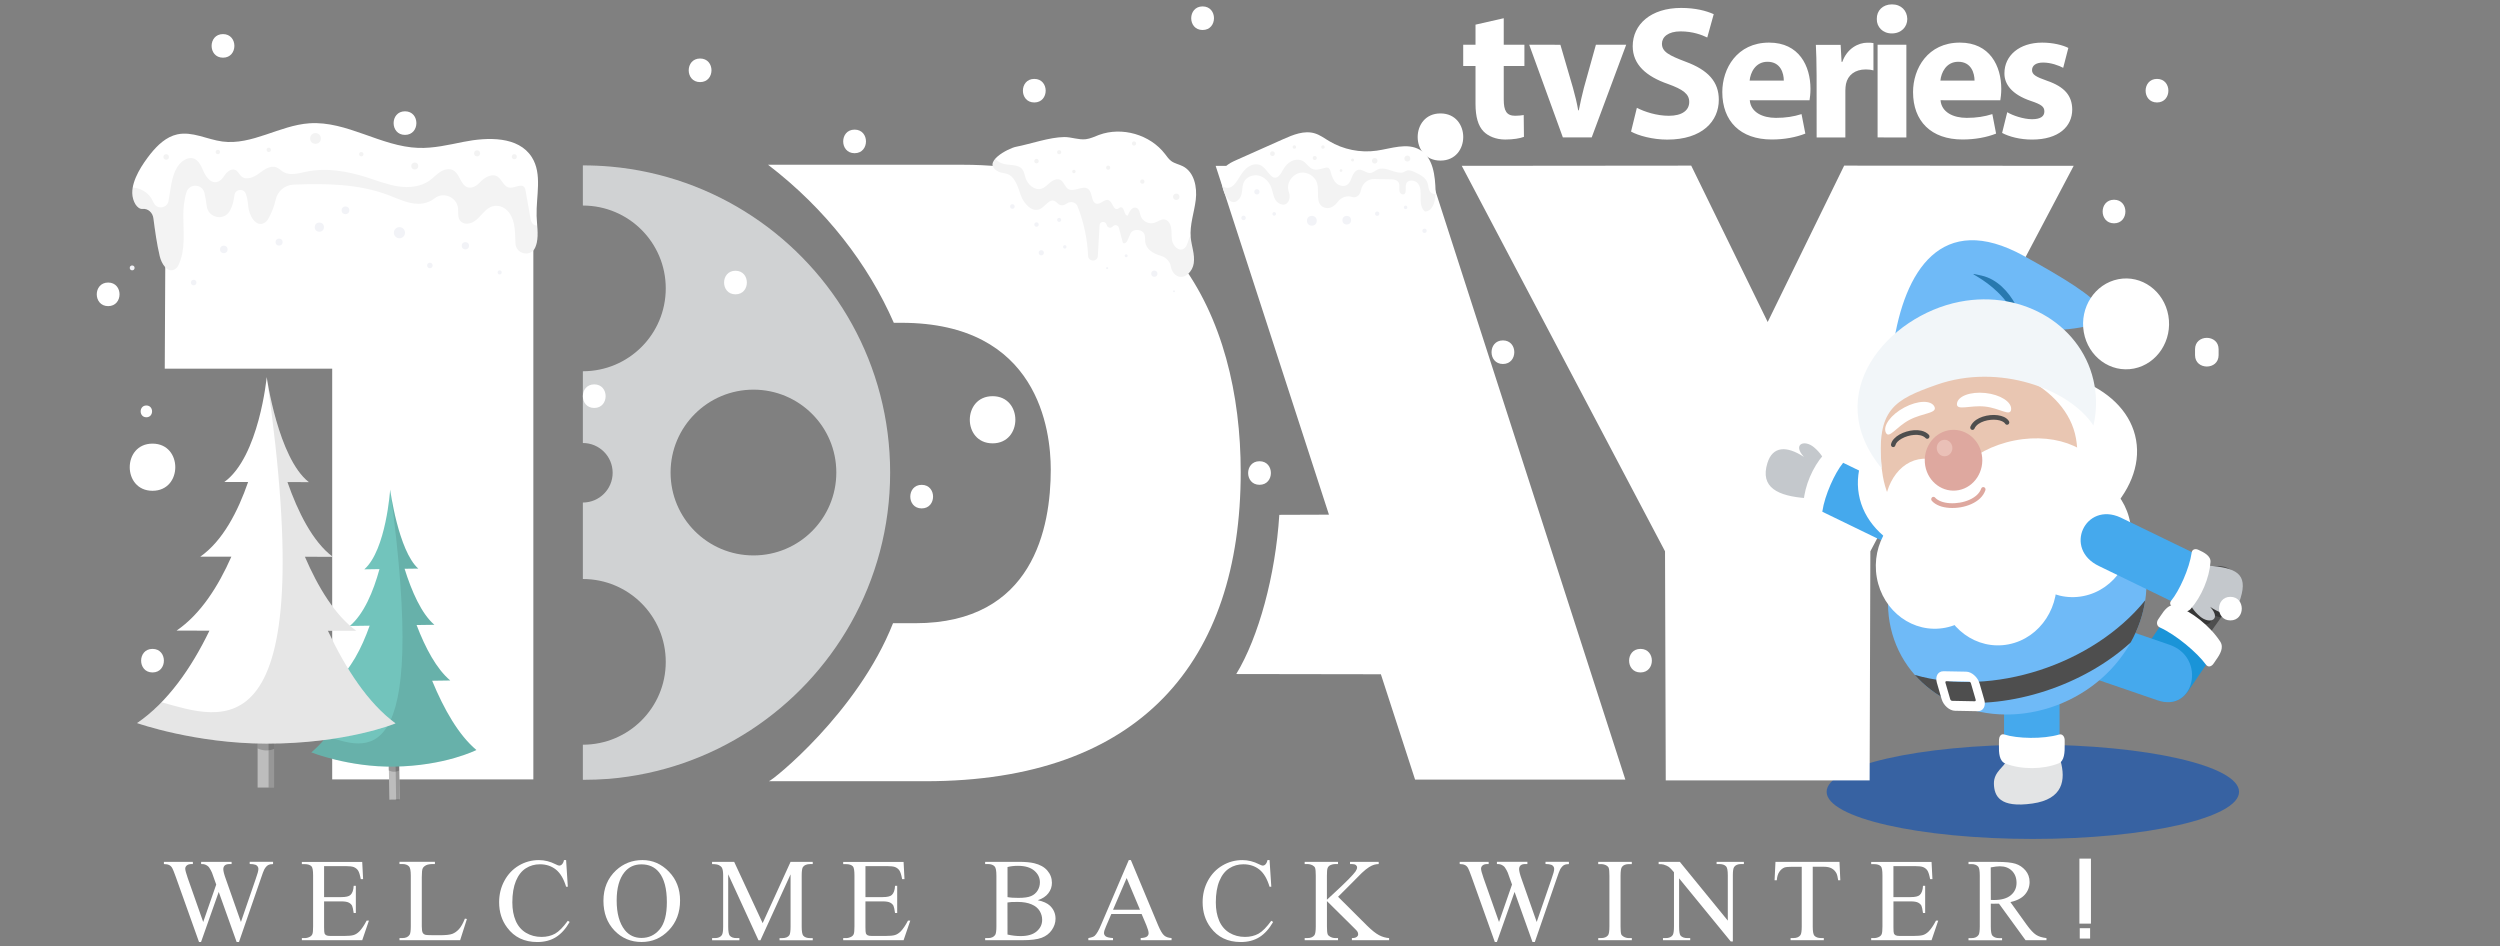 <?xml version="1.0" encoding="utf-8"?>
<!-- Generator: Adobe Illustrator 16.0.0, SVG Export Plug-In . SVG Version: 6.00 Build 0)  -->
<!DOCTYPE svg PUBLIC "-//W3C//DTD SVG 1.1//EN" "http://www.w3.org/Graphics/SVG/1.1/DTD/svg11.dtd">
<svg version="1.1" id="Layer_1" xmlns="http://www.w3.org/2000/svg" xmlns:xlink="http://www.w3.org/1999/xlink" x="0px" y="0px"
	 width="141.166px" height="53.418px" viewBox="0 0 141.166 53.418" enable-background="new 0 0 141.166 53.418"
	 xml:space="preserve">
<rect x="0" y="0" width="141.166" height="53.418" fill="#808080" stroke="none"/>
<polygon fill="#FFFFFF" points="9.361,9.277 30.116,9.277 30.116,44.009 18.758,44.009 18.758,20.817 9.303,20.817 "/>
<path fill="#3762A2" d="M114.787,47.372c6.413,0,11.645-1.195,11.645-2.661s-5.231-2.662-11.645-2.662
	c-6.412,0-11.644,1.196-11.644,2.662S108.375,47.372,114.787,47.372z"/>
<path fill="#FFFFFF" d="M80.604,9.382l11.174,34.641H79.905l-1.932-5.95l-8.166-0.013c1.263-2.079,2.214-5.565,2.431-8.989
	l2.803-0.01L68.644,9.366L80.604,9.382z"/>
<path fill="#D0D2D3" d="M32.912,44.034v-1.983c2.59,0,4.681-2.094,4.681-4.676c0-2.587-2.094-4.681-4.681-4.681v-4.318
	c0.929,0,1.682-0.754,1.682-1.679c0-0.93-0.753-1.682-1.682-1.682v-4.052c2.59,0,4.681-2.095,4.681-4.681s-2.094-4.676-4.681-4.676
	V9.339c0.536,0,1.063,0.024,1.578,0.069c5.875,0.531,10.904,3.984,13.62,8.898c1.374,2.483,2.153,5.34,2.153,8.381
	c0,3.091-0.806,5.984-2.22,8.502c-2.748,4.879-7.787,8.296-13.662,8.79C33.899,44.014,33.408,44.034,32.912,44.034L32.912,44.034z
	 M42.547,22.002c-2.587,0-4.682,2.095-4.682,4.679c0,2.588,2.094,4.682,4.682,4.682c2.585,0,4.677-2.096,4.677-4.682
	C47.226,24.097,45.132,22.002,42.547,22.002z"/>
<path fill="#FFFFFF" d="M50.47,18.227h0.428c7.752,0,8.435,6.091,8.435,8.286c0,3.266-0.977,8.678-7.654,8.678h-1.253
	c-1.988,5.047-6.848,8.922-7.014,8.922h8.852c12.139,0,17.795-6.781,17.795-17.455c0-8.779-4.091-17.355-15.698-17.355H43.369
	C46.635,11.804,49.027,14.928,50.47,18.227z"/>
<path fill="#FFFFFF" d="M83.317,1.392v1.134h-0.695v1.201h0.695v2.141c0,0.737,0.152,1.242,0.453,1.553
	c0.258,0.265,0.695,0.458,1.222,0.458c0.458,0,0.846-0.067,1.06-0.152l-0.014-1.232c-0.119,0.02-0.28,0.042-0.482,0.042
	c-0.494,0-0.645-0.29-0.645-0.92V3.726h1.167V2.527h-1.167V1.029L83.317,1.392L83.317,1.392z M86.349,2.527l1.9,5.232h1.629
	l1.947-5.232h-1.71l-0.677,2.429c-0.117,0.449-0.203,0.846-0.289,1.274h-0.034c-0.072-0.417-0.173-0.835-0.297-1.274L88.11,2.528
	L86.349,2.527L86.349,2.527z"/>
<path fill="#FFFFFF" d="M92.099,7.43c0.407,0.228,1.221,0.453,2.045,0.453c1.981,0,2.911-1.041,2.911-2.249
	c0-1.015-0.599-1.679-1.872-2.149c-0.931-0.354-1.339-0.557-1.339-1.017c0-0.375,0.344-0.696,1.049-0.696
	c0.706,0,1.221,0.207,1.51,0.346L96.768,0.8c-0.431-0.192-1.029-0.352-1.843-0.352c-1.704,0-2.732,0.929-2.732,2.162
	c0,1.048,0.785,1.712,1.983,2.129c0.868,0.312,1.209,0.569,1.209,1.017c0,0.471-0.398,0.782-1.147,0.782
	c-0.695,0-1.372-0.225-1.81-0.45L92.099,7.43L92.099,7.43z M113.052,7.506c0.4,0.213,1.011,0.375,1.691,0.375
	c1.499,0,2.269-0.731,2.269-1.705c-0.011-0.771-0.428-1.274-1.423-1.616c-0.643-0.225-0.847-0.354-0.847-0.6
	c0-0.264,0.225-0.428,0.625-0.428c0.448,0,0.898,0.171,1.134,0.298l0.291-1.124c-0.319-0.161-0.868-0.3-1.479-0.3
	c-1.295,0-2.13,0.738-2.13,1.727c-0.01,0.609,0.407,1.2,1.488,1.565c0.61,0.203,0.767,0.331,0.767,0.597
	c0,0.265-0.203,0.436-0.695,0.436c-0.481,0-1.102-0.211-1.401-0.396L113.052,7.506L113.052,7.506z M112.95,5.663
	c0.019-0.12,0.055-0.363,0.055-0.642c0-1.294-0.645-2.615-2.336-2.615c-1.818,0-2.646,1.467-2.646,2.794
	c0,1.638,1.017,2.677,2.793,2.677c0.708,0,1.36-0.121,1.896-0.333l-0.212-1.101c-0.438,0.14-0.891,0.213-1.447,0.213
	c-0.76,0-1.424-0.319-1.478-0.996L112.95,5.663L112.95,5.663z M109.567,4.551c0.042-0.438,0.319-1.063,1.008-1.063
	c0.749,0,0.92,0.664,0.92,1.063H109.567L109.567,4.551z M107.646,7.762V2.527h-1.625V7.76L107.646,7.762L107.646,7.762z
	 M106.833,0.247c-0.524,0-0.867,0.354-0.857,0.825c-0.01,0.45,0.333,0.816,0.847,0.816c0.536,0,0.875-0.367,0.875-0.816
	C107.689,0.602,107.357,0.247,106.833,0.247L106.833,0.247z M102.579,7.762h1.622V5.107c0-0.126,0.015-0.259,0.034-0.364
	c0.104-0.505,0.514-0.822,1.115-0.822c0.18,0,0.319,0.02,0.437,0.053V2.432c-0.118-0.021-0.192-0.021-0.344-0.021
	c-0.504,0-1.146,0.321-1.413,1.081h-0.043l-0.052-0.959h-1.4c0.02,0.451,0.042,0.954,0.042,1.725L102.579,7.762L102.579,7.762z
	 M102.177,5.663c0.021-0.12,0.054-0.363,0.054-0.642c0-1.294-0.643-2.615-2.334-2.615c-1.818,0-2.645,1.467-2.645,2.794
	c0,1.638,1.014,2.677,2.793,2.677c0.708,0,1.357-0.121,1.896-0.333l-0.215-1.101c-0.438,0.14-0.888,0.213-1.445,0.213
	c-0.763,0-1.423-0.319-1.477-0.996L102.177,5.663L102.177,5.663z M98.795,4.551c0.042-0.438,0.319-1.063,1.009-1.063
	c0.751,0,0.921,0.664,0.921,1.063H98.795z"/>
<g>
	<path fill="#FFFFFF" d="M15.419,48.667v0.125c-0.118,0-0.211,0.02-0.284,0.06c-0.071,0.042-0.142,0.119-0.208,0.234
		c-0.042,0.077-0.109,0.258-0.203,0.541l-1.23,3.564h-0.132l-1.011-2.828l-0.999,2.828h-0.115l-1.311-3.676
		c-0.099-0.271-0.162-0.432-0.191-0.479c-0.044-0.089-0.104-0.15-0.178-0.188c-0.074-0.037-0.175-0.057-0.302-0.057v-0.125h1.635
		v0.125h-0.078c-0.116,0-0.203,0.025-0.263,0.076c-0.06,0.051-0.09,0.112-0.09,0.185c0,0.077,0.047,0.254,0.141,0.527l0.874,2.483
		l0.735-2.114l-0.132-0.37l-0.105-0.297c-0.045-0.106-0.098-0.201-0.155-0.285c-0.026-0.042-0.059-0.076-0.101-0.104
		c-0.054-0.041-0.109-0.068-0.164-0.083c-0.039-0.014-0.104-0.019-0.195-0.019v-0.125h1.721v0.125h-0.118
		c-0.119,0-0.208,0.024-0.265,0.075c-0.057,0.051-0.086,0.122-0.086,0.213c0,0.112,0.049,0.304,0.149,0.576l0.846,2.407l0.838-2.438
		c0.1-0.271,0.149-0.458,0.149-0.562c0-0.053-0.016-0.1-0.048-0.143c-0.032-0.044-0.072-0.071-0.119-0.088
		c-0.083-0.029-0.191-0.043-0.324-0.043v-0.125h1.321v0.004H15.419z"/>
	<path fill="#FFFFFF" d="M18.3,48.904v1.752h0.977c0.252,0,0.421-0.039,0.507-0.117c0.112-0.098,0.174-0.272,0.188-0.522h0.121
		v1.538h-0.121c-0.031-0.216-0.063-0.354-0.091-0.414c-0.042-0.075-0.105-0.134-0.195-0.178c-0.088-0.043-0.225-0.065-0.408-0.065
		H18.3v1.457c0,0.195,0.011,0.313,0.027,0.354c0.018,0.042,0.049,0.075,0.095,0.102c0.044,0.025,0.125,0.039,0.246,0.039h0.753
		c0.25,0,0.43-0.016,0.542-0.05c0.115-0.034,0.222-0.102,0.326-0.204c0.136-0.138,0.273-0.342,0.414-0.612h0.129l-0.378,1.107
		h-3.409v-0.12H17.2c0.104,0,0.203-0.025,0.296-0.074c0.069-0.036,0.119-0.089,0.145-0.158c0.026-0.068,0.039-0.21,0.039-0.427
		v-2.875c0-0.279-0.029-0.45-0.086-0.514c-0.081-0.086-0.212-0.129-0.394-0.129h-0.156v-0.125h3.409l0.05,0.972h-0.132
		c-0.043-0.236-0.094-0.396-0.15-0.483c-0.056-0.087-0.138-0.152-0.244-0.197c-0.089-0.036-0.242-0.055-0.461-0.055H18.3z"/>
	<path fill="#FFFFFF" d="M26.252,51.87l0.113,0.022l-0.382,1.197h-3.425v-0.12h0.167c0.185,0,0.319-0.06,0.402-0.182
		c0.045-0.068,0.069-0.23,0.069-0.483v-2.855c0-0.272-0.031-0.446-0.093-0.519c-0.086-0.094-0.212-0.141-0.378-0.141h-0.168v-0.125
		h2.001v0.125c-0.231-0.005-0.395,0.016-0.488,0.063c-0.096,0.047-0.161,0.104-0.198,0.175c-0.037,0.068-0.055,0.235-0.055,0.502
		v2.777c0,0.179,0.018,0.303,0.055,0.37c0.028,0.047,0.07,0.081,0.125,0.102c0.055,0.021,0.224,0.031,0.507,0.031h0.324
		c0.338,0,0.575-0.025,0.709-0.076c0.135-0.05,0.262-0.14,0.376-0.264C26.03,52.343,26.143,52.143,26.252,51.87z"/>
	<path fill="#FFFFFF" d="M31.966,48.565l0.097,1.506h-0.097c-0.136-0.45-0.328-0.774-0.578-0.972
		c-0.25-0.198-0.549-0.296-0.901-0.296c-0.292,0-0.556,0.074-0.794,0.226c-0.236,0.149-0.424,0.387-0.56,0.713
		c-0.135,0.325-0.203,0.732-0.203,1.214c0,0.399,0.064,0.744,0.191,1.039c0.126,0.293,0.319,0.519,0.578,0.676
		c0.26,0.155,0.552,0.233,0.88,0.233c0.29,0,0.542-0.062,0.762-0.182c0.219-0.123,0.458-0.365,0.722-0.73l0.104,0.067
		c-0.224,0.39-0.483,0.676-0.778,0.86c-0.293,0.183-0.646,0.274-1.051,0.274c-0.733,0-1.299-0.272-1.701-0.817
		c-0.302-0.4-0.453-0.878-0.453-1.43c0-0.439,0.098-0.846,0.298-1.213c0.199-0.369,0.472-0.655,0.817-0.86
		c0.347-0.204,0.723-0.307,1.131-0.307c0.321,0,0.639,0.08,0.948,0.238c0.093,0.048,0.158,0.073,0.195,0.073
		c0.06,0,0.112-0.021,0.156-0.066c0.058-0.058,0.097-0.14,0.117-0.246L31.966,48.565L31.966,48.565z"/>
	<path fill="#FFFFFF" d="M36.28,48.565c0.571,0,1.067,0.218,1.489,0.653c0.423,0.434,0.632,0.979,0.632,1.631
		c0,0.676-0.21,1.233-0.634,1.677c-0.423,0.444-0.934,0.665-1.539,0.665c-0.611,0-1.124-0.217-1.536-0.65
		c-0.411-0.433-0.618-0.991-0.618-1.678c0-0.702,0.238-1.275,0.714-1.721C35.206,48.758,35.702,48.565,36.28,48.565z M36.217,48.807
		c-0.395,0-0.711,0.147-0.952,0.44c-0.296,0.365-0.444,0.897-0.444,1.599c0,0.727,0.153,1.283,0.46,1.672
		c0.238,0.295,0.553,0.444,0.94,0.444c0.416,0,0.759-0.162,1.03-0.486c0.269-0.323,0.404-0.835,0.404-1.535
		c0-0.76-0.148-1.322-0.444-1.689C36.97,48.955,36.639,48.807,36.217,48.807z"/>
	<path fill="#FFFFFF" d="M42.827,53.09l-1.708-3.721v2.953c0,0.272,0.03,0.443,0.09,0.512c0.078,0.091,0.206,0.137,0.382,0.137h0.16
		v0.121H40.21v-0.121h0.156c0.185,0,0.316-0.056,0.394-0.168c0.049-0.073,0.074-0.233,0.074-0.48v-2.891
		c0-0.195-0.021-0.336-0.063-0.422c-0.032-0.063-0.089-0.114-0.171-0.156c-0.081-0.041-0.211-0.062-0.392-0.062v-0.125h1.249
		l1.607,3.459l1.576-3.459h1.252v0.125h-0.148c-0.19,0-0.325,0.056-0.406,0.167c-0.045,0.069-0.069,0.226-0.069,0.473v2.891
		c0,0.272,0.03,0.443,0.09,0.512c0.08,0.091,0.208,0.137,0.386,0.137h0.148v0.121h-1.875v-0.121h0.154
		c0.19,0,0.324-0.056,0.403-0.168c0.042-0.073,0.066-0.233,0.066-0.48v-2.953l-1.701,3.721H42.827z"/>
	<path fill="#FFFFFF" d="M48.869,48.904v1.752h0.977c0.252,0,0.421-0.039,0.507-0.117c0.112-0.098,0.174-0.272,0.187-0.522h0.121
		v1.538H50.54c-0.031-0.216-0.062-0.354-0.091-0.414c-0.042-0.075-0.105-0.134-0.195-0.178c-0.089-0.043-0.225-0.065-0.409-0.065
		h-0.977v1.457c0,0.195,0.011,0.313,0.027,0.354c0.018,0.042,0.049,0.075,0.095,0.102c0.044,0.025,0.125,0.039,0.246,0.039h0.753
		c0.25,0,0.43-0.016,0.542-0.05c0.115-0.034,0.222-0.102,0.326-0.204c0.135-0.138,0.273-0.342,0.413-0.612H51.4l-0.378,1.107h-3.41
		v-0.12h0.156c0.104,0,0.202-0.025,0.295-0.074c0.07-0.036,0.12-0.089,0.146-0.158c0.026-0.068,0.039-0.21,0.039-0.427v-2.875
		c0-0.279-0.029-0.45-0.086-0.514c-0.081-0.086-0.212-0.129-0.394-0.129h-0.156v-0.125h3.41l0.051,0.972H50.94
		c-0.043-0.236-0.094-0.396-0.15-0.483c-0.056-0.087-0.138-0.152-0.244-0.197c-0.089-0.036-0.242-0.055-0.46-0.055H48.869z"/>
	<path fill="#FFFFFF" d="M58.599,50.832c0.307,0.064,0.539,0.169,0.691,0.312c0.208,0.203,0.312,0.447,0.312,0.734
		c0,0.22-0.069,0.432-0.208,0.634s-0.33,0.348-0.573,0.44c-0.244,0.094-0.613,0.138-1.11,0.138h-2.083v-0.12h0.164
		c0.185,0,0.319-0.059,0.402-0.178c0.046-0.073,0.069-0.234,0.069-0.483v-2.859c0-0.272-0.031-0.446-0.094-0.519
		c-0.083-0.094-0.209-0.141-0.378-0.141h-0.164v-0.125h1.911c0.354,0,0.639,0.026,0.854,0.077c0.328,0.078,0.578,0.217,0.749,0.418
		c0.172,0.2,0.257,0.431,0.257,0.689c0,0.219-0.067,0.415-0.203,0.59C59.062,50.615,58.862,50.745,58.599,50.832z M56.89,50.656
		c0.081,0.016,0.172,0.027,0.275,0.034c0.102,0.007,0.216,0.01,0.341,0.01c0.319,0,0.559-0.033,0.716-0.102
		c0.156-0.066,0.279-0.171,0.367-0.312c0.087-0.141,0.131-0.295,0.131-0.465c0-0.26-0.107-0.479-0.32-0.66
		c-0.213-0.18-0.52-0.271-0.92-0.271c-0.219,0-0.415,0.023-0.589,0.068V50.656z M56.89,52.771c0.25,0.057,0.498,0.086,0.745,0.086
		c0.396,0,0.696-0.088,0.902-0.266c0.207-0.176,0.31-0.394,0.31-0.651c0-0.175-0.045-0.342-0.14-0.5
		c-0.094-0.157-0.247-0.284-0.458-0.374c-0.212-0.091-0.473-0.137-0.784-0.137c-0.134,0-0.251,0.002-0.347,0.005
		c-0.097,0.006-0.173,0.015-0.23,0.026L56.89,52.771L56.89,52.771z"/>
	<path fill="#FFFFFF" d="M64.464,51.612h-1.712l-0.3,0.698c-0.076,0.168-0.113,0.295-0.113,0.378c0,0.069,0.033,0.131,0.097,0.183
		c0.064,0.051,0.203,0.084,0.412,0.098v0.12h-1.393v-0.12c0.188-0.034,0.307-0.077,0.359-0.129c0.112-0.104,0.235-0.316,0.367-0.636
		l1.558-3.64h0.117l1.537,3.679c0.125,0.295,0.238,0.487,0.339,0.576c0.102,0.09,0.242,0.138,0.422,0.149v0.121h-1.744v-0.121
		c0.177-0.008,0.295-0.039,0.357-0.088c0.062-0.051,0.091-0.112,0.091-0.186c0-0.093-0.042-0.244-0.128-0.452L64.464,51.612z
		 M64.371,51.37l-0.753-1.79l-0.769,1.789L64.371,51.37L64.371,51.37z"/>
	<path fill="#FFFFFF" d="M71.687,48.565l0.099,1.506h-0.099c-0.135-0.45-0.326-0.774-0.576-0.972
		c-0.25-0.198-0.55-0.296-0.901-0.296c-0.292,0-0.556,0.074-0.794,0.226c-0.237,0.149-0.425,0.387-0.56,0.713
		c-0.136,0.325-0.203,0.732-0.203,1.214c0,0.399,0.063,0.744,0.191,1.039c0.126,0.293,0.319,0.519,0.578,0.676
		c0.26,0.155,0.552,0.233,0.879,0.233c0.291,0,0.542-0.062,0.763-0.182c0.217-0.123,0.457-0.365,0.722-0.73l0.104,0.067
		c-0.224,0.39-0.483,0.676-0.778,0.86c-0.294,0.183-0.645,0.274-1.051,0.274c-0.733,0-1.299-0.272-1.701-0.817
		c-0.301-0.4-0.452-0.878-0.452-1.43c0-0.439,0.098-0.846,0.297-1.213c0.2-0.369,0.472-0.655,0.818-0.86
		c0.346-0.204,0.723-0.307,1.131-0.307c0.321,0,0.638,0.08,0.948,0.238c0.094,0.048,0.159,0.073,0.195,0.073
		c0.061,0,0.111-0.021,0.156-0.066c0.057-0.058,0.096-0.14,0.117-0.246L71.687,48.565L71.687,48.565z"/>
	<path fill="#FFFFFF" d="M75.556,50.637l1.629,1.623c0.269,0.265,0.496,0.447,0.685,0.546c0.188,0.098,0.379,0.152,0.568,0.164v0.12
		h-2.102v-0.12c0.125,0,0.214-0.021,0.27-0.065c0.057-0.043,0.084-0.091,0.084-0.143s-0.011-0.098-0.031-0.141
		c-0.02-0.042-0.09-0.118-0.206-0.23l-1.525-1.509v1.428c0,0.221,0.013,0.369,0.041,0.444c0.021,0.053,0.067,0.098,0.137,0.137
		c0.092,0.052,0.189,0.078,0.297,0.078h0.151v0.121H73.67v-0.121h0.155c0.182,0,0.313-0.053,0.394-0.16
		c0.053-0.067,0.078-0.234,0.078-0.499V49.45c0-0.221-0.014-0.369-0.039-0.445c-0.023-0.055-0.069-0.102-0.136-0.14
		c-0.098-0.05-0.195-0.074-0.297-0.074H73.67v-0.125h1.883v0.125h-0.151c-0.102,0-0.201,0.023-0.297,0.069
		c-0.068,0.036-0.114,0.09-0.141,0.159c-0.026,0.07-0.038,0.214-0.038,0.431v1.354c0.042-0.042,0.193-0.181,0.448-0.414
		c0.643-0.594,1.032-0.988,1.17-1.186c0.058-0.086,0.086-0.16,0.086-0.226c0-0.05-0.022-0.093-0.068-0.131
		c-0.046-0.037-0.123-0.057-0.229-0.057h-0.102v-0.125h1.619v0.125c-0.094,0.003-0.18,0.015-0.257,0.038
		c-0.079,0.021-0.175,0.067-0.287,0.135c-0.113,0.07-0.251,0.182-0.415,0.334c-0.05,0.045-0.271,0.267-0.664,0.669L75.556,50.637z"
		/>
	<path fill="#FFFFFF" d="M88.59,48.667v0.125c-0.117,0-0.21,0.02-0.283,0.06c-0.07,0.042-0.141,0.119-0.208,0.234
		c-0.042,0.077-0.109,0.258-0.204,0.541l-1.229,3.564h-0.133l-1.01-2.828l-0.999,2.828h-0.116l-1.313-3.676
		c-0.098-0.271-0.162-0.432-0.191-0.479c-0.043-0.089-0.102-0.151-0.178-0.188c-0.074-0.038-0.175-0.058-0.302-0.058v-0.125h1.635
		v0.125H83.98c-0.114,0-0.201,0.025-0.262,0.076c-0.059,0.051-0.089,0.112-0.089,0.185c0,0.078,0.045,0.254,0.14,0.527l0.875,2.483
		l0.734-2.114l-0.133-0.37l-0.105-0.297c-0.047-0.106-0.097-0.201-0.156-0.284c-0.024-0.043-0.06-0.077-0.1-0.105
		c-0.055-0.041-0.109-0.068-0.164-0.082c-0.04-0.014-0.104-0.02-0.195-0.02v-0.125h1.721v0.125h-0.117
		c-0.121,0-0.209,0.025-0.266,0.076s-0.085,0.122-0.085,0.213c0,0.111,0.049,0.304,0.147,0.575l0.847,2.407l0.839-2.438
		c0.099-0.27,0.148-0.457,0.148-0.562c0-0.052-0.016-0.1-0.048-0.143s-0.071-0.071-0.119-0.087
		c-0.084-0.029-0.191-0.043-0.323-0.043v-0.126h1.32V48.667z"/>
	<path fill="#FFFFFF" d="M92.143,52.97v0.12h-1.896v-0.12h0.156c0.181,0,0.315-0.054,0.398-0.16
		c0.052-0.067,0.077-0.234,0.077-0.499v-2.86c0-0.221-0.014-0.368-0.04-0.444c-0.021-0.055-0.068-0.102-0.135-0.141
		c-0.095-0.049-0.193-0.073-0.301-0.073h-0.156v-0.125h1.896v0.125h-0.163c-0.181,0-0.311,0.052-0.391,0.155
		c-0.054,0.069-0.081,0.237-0.081,0.503v2.86c0,0.221,0.013,0.368,0.039,0.444c0.022,0.052,0.069,0.098,0.137,0.137
		c0.093,0.052,0.192,0.078,0.296,0.078H92.143z"/>
	<path fill="#FFFFFF" d="M93.658,48.667h1.197l2.708,3.317V49.43c0-0.27-0.031-0.438-0.095-0.507
		c-0.084-0.088-0.21-0.133-0.382-0.133h-0.156v-0.125h1.541v0.125h-0.155c-0.188,0-0.319,0.057-0.397,0.168
		c-0.047,0.069-0.071,0.225-0.071,0.472v3.733H97.73l-2.917-3.565v2.724c0,0.272,0.028,0.443,0.085,0.512
		c0.084,0.091,0.211,0.137,0.387,0.137h0.155v0.12h-1.539v-0.12h0.153c0.19,0,0.321-0.056,0.396-0.168
		c0.048-0.073,0.073-0.233,0.073-0.48v-3.07c-0.126-0.153-0.225-0.253-0.289-0.3s-0.162-0.091-0.292-0.133
		c-0.061-0.017-0.153-0.026-0.285-0.026L93.658,48.667L93.658,48.667z"/>
	<path fill="#FFFFFF" d="M103.869,48.667l0.047,1.04h-0.121c-0.025-0.188-0.06-0.318-0.098-0.395
		c-0.067-0.125-0.158-0.217-0.271-0.278c-0.113-0.062-0.261-0.092-0.442-0.092h-0.625v3.377c0,0.272,0.03,0.443,0.09,0.512
		c0.081,0.091,0.209,0.138,0.383,0.138h0.152v0.12h-1.876v-0.12h0.159c0.184,0,0.318-0.056,0.398-0.168
		c0.05-0.073,0.073-0.233,0.073-0.48v-3.377h-0.538c-0.205,0-0.351,0.013-0.438,0.041c-0.113,0.045-0.209,0.125-0.29,0.244
		c-0.081,0.118-0.127,0.277-0.143,0.478h-0.125l0.051-1.04L103.869,48.667L103.869,48.667z"/>
	<path fill="#FFFFFF" d="M106.915,48.904v1.752h0.975c0.253,0,0.421-0.039,0.508-0.117c0.11-0.098,0.175-0.272,0.187-0.522h0.122
		v1.538h-0.122c-0.03-0.216-0.061-0.354-0.089-0.414c-0.043-0.075-0.107-0.134-0.195-0.178c-0.089-0.043-0.226-0.065-0.41-0.065
		h-0.975v1.457c0,0.195,0.009,0.313,0.026,0.354c0.02,0.042,0.05,0.075,0.094,0.102c0.045,0.025,0.126,0.039,0.246,0.039h0.753
		c0.25,0,0.431-0.016,0.544-0.05s0.222-0.102,0.325-0.204c0.136-0.138,0.273-0.342,0.414-0.612h0.127l-0.377,1.107h-3.409v-0.12
		h0.155c0.104,0,0.204-0.025,0.297-0.074c0.068-0.036,0.117-0.089,0.144-0.158c0.025-0.068,0.04-0.21,0.04-0.427v-2.875
		c0-0.279-0.028-0.45-0.085-0.514c-0.081-0.086-0.212-0.129-0.396-0.129h-0.155v-0.125h3.409l0.05,0.972h-0.131
		c-0.044-0.236-0.096-0.396-0.151-0.483c-0.057-0.087-0.138-0.152-0.244-0.197c-0.088-0.036-0.24-0.055-0.459-0.055H106.915z"/>
	<path fill="#FFFFFF" d="M115.554,53.09h-1.179l-1.501-2.065c-0.109,0.003-0.199,0.004-0.27,0.004c-0.029,0-0.059,0-0.089,0
		c-0.032,0-0.067-0.001-0.102-0.004v1.287c0,0.275,0.029,0.449,0.089,0.519c0.087,0.094,0.21,0.141,0.373,0.141h0.175v0.121h-1.896
		v-0.121h0.169c0.187,0,0.319-0.06,0.401-0.181c0.044-0.068,0.067-0.23,0.067-0.479v-2.86c0-0.275-0.029-0.448-0.09-0.519
		c-0.087-0.093-0.212-0.14-0.378-0.14h-0.168v-0.125h1.611c0.47,0,0.816,0.034,1.039,0.104c0.223,0.07,0.411,0.197,0.566,0.378
		c0.154,0.183,0.233,0.4,0.233,0.652c0,0.272-0.09,0.511-0.265,0.711c-0.177,0.202-0.451,0.344-0.819,0.424l0.909,1.268
		c0.21,0.292,0.391,0.485,0.54,0.581c0.15,0.097,0.347,0.157,0.588,0.184v0.121L115.554,53.09L115.554,53.09z M112.414,50.816
		c0.042,0,0.076,0,0.105,0.002c0.028,0.001,0.054,0.002,0.077,0.002c0.422,0,0.737-0.091,0.952-0.273
		c0.214-0.181,0.319-0.412,0.319-0.694c0-0.281-0.086-0.507-0.258-0.679s-0.4-0.258-0.686-0.258c-0.126,0-0.296,0.021-0.513,0.063
		L112.414,50.816L112.414,50.816z"/>
	<path fill="#FFFFFF" d="M117.417,52.154v-3.671h0.651v3.671H117.417z M118.021,52.997h-0.585v-0.585h0.585V52.997z"/>
</g>
<g>
	<path fill="#FFFFFF" d="M60.094,7.739c0.41-0.003,0.813,0.17,1.22,0.122c0.261-0.032,0.499-0.152,0.744-0.243
		c1.298-0.477,2.881-0.021,3.725,1.076c0.109,0.141,0.21,0.294,0.353,0.4c0.194,0.143,0.444,0.185,0.658,0.294
		c0.642,0.329,0.813,1.177,0.727,1.892c-0.085,0.715-0.351,1.417-0.284,2.134c0.045,0.485,0.241,0.955,0.171,1.448
		c-0.033,0.233-0.146,0.451-0.326,0.604c-0.472,0.397-0.903,0.007-0.969-0.406c-0.048-0.3-0.282-0.541-0.575-0.622
		c-0.45-0.126-0.833-0.369-0.88-0.808c-0.014-0.123,0.005-0.25-0.028-0.368c-0.095-0.333-0.646-0.386-0.802-0.078
		c-0.119,0.233-0.204,0.659-0.429,0.527l-0.226-0.851c-0.041-0.156-0.24-0.2-0.345-0.077l-0.002,0.002
		c-0.101,0.121-0.291,0.079-0.338-0.071c-0.007-0.02-0.014-0.038-0.021-0.057c-0.078-0.2-0.373-0.155-0.385,0.06l-0.098,1.723
		c0,0.006,0,0.011,0,0.017c-0.025,0.345-0.535,0.332-0.549-0.013c-0.042-0.954-0.243-1.903-0.594-2.793
		c-0.096-0.244-0.394-0.317-0.607-0.164c-0.142,0.102-0.298,0.144-0.446,0.053c-0.09-0.055-0.151-0.151-0.247-0.195
		c-0.295-0.134-0.516,0.298-0.804,0.447c-0.45,0.234-0.929-0.284-1.099-0.762c-0.17-0.478-0.319-1.07-0.802-1.222
		c-0.149-0.047-0.312-0.043-0.451-0.112c-1.03-0.512,0.565-1.324,0.977-1.405C58.209,8.127,59.257,7.747,60.094,7.739z"/>
	<path opacity="0.05" enable-background="new    " d="M67.238,13.415c-0.003-0.034-0.006-0.068-0.007-0.103
		c-0.001,0.001-0.002,0.002-0.003,0.004c-0.174,0.233-0.152,0.62-0.414,0.746c-0.28,0.135-0.58-0.188-0.633-0.493
		c-0.053-0.307,0.014-0.638-0.118-0.919c-0.053-0.115-0.146-0.221-0.268-0.251c-0.215-0.055-0.413,0.125-0.625,0.188
		c-0.297,0.088-0.647-0.087-0.753-0.378c-0.062-0.17-0.071-0.394-0.235-0.468c-0.226-0.103-0.418,0.191-0.493,0.427
		c-0.222,0.052-0.18-0.487-0.407-0.463c-0.068,0.007-0.117,0.071-0.183,0.093c-0.24,0.075-0.266-0.401-0.501-0.494
		c-0.223-0.088-0.429,0.234-0.667,0.2c-0.331-0.049-0.219-0.615-0.48-0.826c-0.304-0.246-0.794,0.197-1.13-0.003
		c-0.196-0.117-0.24-0.407-0.442-0.513c-0.183-0.097-0.409,0.003-0.569,0.133c-0.161,0.131-0.303,0.298-0.5,0.36
		c-0.387,0.122-0.783-0.23-0.905-0.618c-0.051-0.164-0.074-0.343-0.18-0.478c-0.225-0.284-0.663-0.216-1.016-0.295
		c-0.214-0.048-0.381-0.151-0.511-0.288c-0.209,0.244-0.238,0.509,0.193,0.723c0.139,0.069,0.302,0.065,0.451,0.112
		c0.484,0.152,0.632,0.744,0.802,1.222c0.17,0.477,0.649,0.995,1.099,0.762c0.288-0.149,0.509-0.58,0.804-0.447
		c0.097,0.043,0.158,0.14,0.247,0.195c0.149,0.091,0.305,0.048,0.446-0.053c0.214-0.152,0.511-0.08,0.607,0.164
		c0.351,0.89,0.552,1.839,0.594,2.793c0.015,0.345,0.525,0.358,0.549,0.014c0-0.006,0.001-0.012,0.001-0.018l0.098-1.723
		c0.012-0.214,0.306-0.26,0.385-0.06c0.007,0.019,0.014,0.037,0.021,0.057c0.047,0.15,0.236,0.192,0.338,0.071l0.002-0.002
		c0.104-0.124,0.304-0.079,0.344,0.077l0.226,0.851c0.226,0.131,0.31-0.294,0.429-0.527c0.156-0.308,0.707-0.253,0.801,0.078
		c0.034,0.118,0.015,0.245,0.028,0.368c0.047,0.439,0.431,0.681,0.88,0.808c0.292,0.083,0.527,0.322,0.574,0.622
		c0.066,0.414,0.498,0.804,0.969,0.406c0.18-0.152,0.293-0.371,0.327-0.604C67.48,14.37,67.284,13.9,67.238,13.415z"/>
	<circle opacity="0.05" enable-background="new    " cx="62.573" cy="9.468" r="0.116"/>
	<circle opacity="0.05" enable-background="new    " cx="64.505" cy="10.254" r="0.121"/>
	<circle opacity="0.05" enable-background="new    " cx="66.42" cy="11.111" r="0.18"/>
	<circle opacity="0.05" enable-background="new    " cx="64.037" cy="8.103" r="0.118"/>
	<circle opacity="0.05" enable-background="new    " cx="59.807" cy="8.595" r="0.115"/>
	<circle opacity="0.05" enable-background="new    " cx="58.528" cy="9.098" r="0.125"/>
	<circle opacity="0.05" enable-background="new    " cx="60.64" cy="9.685" r="0.097"/>
	<circle fill="#F2F3F7" cx="63.591" cy="14.443" r="0.083"/>
	<circle fill="#F2F3F7" cx="62.516" cy="15.139" r="0.058"/>
	<circle fill="#F2F3F7" cx="60.124" cy="13.94" r="0.097"/>
	<circle fill="#F2F3F7" cx="58.528" cy="12.679" r="0.125"/>
	<circle fill="#F2F3F7" cx="57.166" cy="11.66" r="0.129"/>
	<circle fill="#F2F3F7" cx="59.807" cy="12.417" r="0.114"/>
	<circle fill="#F2F3F7" cx="58.798" cy="14.273" r="0.146"/>
	<circle fill="#F2F3F7" cx="65.179" cy="15.455" r="0.177"/>
	<circle fill="#F2F3F7" cx="66.292" cy="16.447" r="0.052"/>
</g>
<g>
	<path fill="#FFFFFF" d="M69.197,9.42c0.16-0.177,0.387-0.279,0.604-0.377c0.885-0.394,1.77-0.789,2.654-1.183
		c0.566-0.253,1.198-0.512,1.792-0.328c0.29,0.089,0.539,0.276,0.801,0.433c0.798,0.479,1.763,0.674,2.685,0.543
		c0.822-0.116,1.716-0.469,2.436-0.053c0.764,0.44,0.872,1.476,0.893,2.355c0.012,0.478-0.124,1.122-0.602,1.133
		c-0.217-0.174-0.249-0.489-0.244-0.767c0.006-0.278,0.021-0.582-0.143-0.807c-0.164-0.225-0.589-0.253-0.675,0.013
		c-0.065,0.206,0.051,0.538-0.139,0.59c-0.075,0.019-0.149-0.016-0.192-0.079c-0.152-0.218,0.095-0.542-0.229-0.711
		c-0.071-0.038-0.152-0.054-0.234-0.056c-0.334-0.007-0.669-0.013-1.002-0.021c-0.368-0.007-0.681,0.255-0.752,0.616
		c-0.015,0.073-0.037,0.146-0.075,0.215c-0.066,0.121-0.189,0.208-0.328,0.203c-0.03,0-0.062-0.005-0.087-0.016
		c-0.302-0.104-0.63,0.013-0.819,0.269c-0.07,0.095-0.156,0.183-0.264,0.255c-0.178,0.12-0.41,0.14-0.593,0.029
		c-0.406-0.249-0.188-0.856-0.306-1.307c-0.102-0.395-0.528-0.677-0.931-0.619c-0.481,0.069-0.854,0.611-0.672,1.09
		c0.053,0.14,0.061,0.297,0.014,0.439c-0.152,0.447-0.608,0.281-0.773,0.003c-0.128-0.216-0.15-0.477-0.24-0.711
		c-0.119-0.312-0.379-0.582-0.706-0.656c-0.326-0.076-0.707,0.079-0.843,0.383c-0.126,0.284-0.041,0.646-0.229,0.895
		C69.347,12.065,68.601,10.078,69.197,9.42z"/>
	<path opacity="0.05" enable-background="new    " d="M80.46,11.944c0.428-0.01,0.58-0.524,0.601-0.975
		c-0.125,0-0.25-0.058-0.321-0.164c-0.091-0.139-0.079-0.32-0.133-0.478c-0.104-0.306-0.426-0.472-0.719-0.607
		c-0.15-0.07-0.318-0.14-0.47-0.08c-0.06,0.022-0.109,0.061-0.167,0.084c-0.068,0.028-0.144,0.032-0.216,0.025
		c-0.421-0.031-0.841-0.349-1.23-0.184c-0.15,0.063-0.276,0.194-0.44,0.205c-0.222,0.012-0.412-0.212-0.637-0.187
		c-0.187,0.021-0.307,0.208-0.377,0.384s-0.133,0.372-0.291,0.473c-0.19,0.122-0.459,0.048-0.62-0.111s-0.236-0.385-0.296-0.604
		c-0.025-0.104-0.067-0.226-0.169-0.255c-0.046-0.014-0.095-0.004-0.139,0.004c-0.239,0.055-0.491,0.163-0.719,0.071
		C73.905,9.461,73.79,9.23,73.597,9.11c-0.197-0.124-0.459-0.114-0.668-0.012c-0.209,0.102-0.369,0.285-0.481,0.489
		c-0.116,0.21-0.27,0.493-0.506,0.441c-0.071-0.017-0.134-0.065-0.187-0.118c-0.203-0.201-0.344-0.486-0.607-0.593
		c-0.258-0.104-0.562,0.003-0.77,0.187c-0.21,0.184-0.348,0.432-0.496,0.667c-0.137,0.217-0.329,0.45-0.585,0.438
		c-0.113-0.004-0.209-0.058-0.285-0.137c0.124,0.679,0.576,1.276,0.989,0.722c0.188-0.249,0.102-0.611,0.229-0.896
		c0.136-0.305,0.516-0.459,0.842-0.383c0.326,0.075,0.587,0.345,0.706,0.657c0.09,0.235,0.112,0.495,0.24,0.711
		c0.165,0.277,0.621,0.444,0.773-0.003c0.047-0.143,0.039-0.299-0.014-0.44c-0.182-0.478,0.19-1.019,0.672-1.089
		c0.402-0.058,0.83,0.223,0.93,0.618c0.118,0.452-0.1,1.059,0.307,1.307c0.183,0.111,0.415,0.092,0.593-0.028
		c0.107-0.072,0.192-0.16,0.264-0.255c0.188-0.255,0.517-0.373,0.819-0.268c0.026,0.01,0.056,0.015,0.088,0.016
		c0.138,0.004,0.261-0.083,0.327-0.204c0.038-0.07,0.061-0.141,0.075-0.214c0.07-0.361,0.384-0.624,0.752-0.616
		c0.333,0.006,0.668,0.013,1.003,0.021c0.081,0.001,0.161,0.018,0.233,0.055c0.322,0.17,0.076,0.494,0.229,0.712
		c0.043,0.063,0.117,0.098,0.192,0.079c0.189-0.051,0.073-0.384,0.14-0.589c0.085-0.266,0.511-0.238,0.674-0.013
		c0.164,0.226,0.148,0.528,0.143,0.807C80.212,11.455,80.243,11.77,80.46,11.944z"/>
	<circle opacity="0.05" enable-background="new    " cx="79.468" cy="8.952" r="0.168"/>
	<circle opacity="0.05" enable-background="new    " cx="76.374" cy="9.036" r="0.083"/>
	<circle opacity="0.05" enable-background="new    " cx="74.702" cy="8.302" r="0.097"/>
	<circle opacity="0.05" enable-background="new    " cx="71.85" cy="8.676" r="0.133"/>
	<circle opacity="0.05" enable-background="new    " cx="73.089" cy="8.302" r="0.097"/>
	<circle opacity="0.05" enable-background="new    " cx="74.238" cy="8.923" r="0.114"/>
	<circle opacity="0.05" enable-background="new    " cx="75.725" cy="9.63" r="0.076"/>
	<circle opacity="0.05" enable-background="new    " cx="77.626" cy="9.079" r="0.156"/>
	<circle fill="#F2F3F7" cx="79.369" cy="11.709" r="0.098"/>
	<circle fill="#F2F3F7" cx="80.438" cy="13.033" r="0.122"/>
	<circle fill="#F2F3F7" cx="77.765" cy="12.066" r="0.123"/>
	<circle fill="#F2F3F7" cx="76.046" cy="12.434" r="0.245"/>
	<circle fill="#F2F3F7" cx="74.075" cy="12.466" r="0.277"/>
	<circle fill="#F2F3F7" cx="71.95" cy="12.078" r="0.101"/>
	<circle fill="#F2F3F7" cx="70.219" cy="12.304" r="0.126"/>
	<circle fill="#F2F3F7" cx="70.972" cy="10.833" r="0.149"/>
</g>
<polygon fill="#FFFFFF" points="105.571,44.067 101.984,44.067 101.984,44.067 97.646,44.067 97.646,44.067 94.059,44.067 
	94.018,31.13 82.54,9.364 95.497,9.352 99.815,18.183 104.133,9.352 117.093,9.364 105.613,31.13 "/>
<g>
	<path fill="#FFFFFF" d="M8.502,8.684c0.397-0.492,0.885-0.958,1.502-1.095c0.849-0.188,1.691,0.287,2.553,0.402
		c1.671,0.221,3.231-0.914,4.913-1.029c2.111-0.146,4.039,1.317,6.154,1.389c0.855,0.029,1.7-0.171,2.54-0.339
		c1.38-0.276,3.109-0.326,3.865,0.862c0.606,0.953,0.239,2.191,0.271,3.319c0.015,0.502,0.113,1.012,0.011,1.504
		c-0.02,0.094-0.049,0.188-0.089,0.277c-0.236,0.552-1.073,0.398-1.111-0.201c-0.037-0.582,0.012-1.19-0.32-1.699
		c-0.16-0.245-0.411-0.425-0.701-0.447c-0.775-0.06-0.971,0.955-1.682,1.006c-0.128,0.008-0.26-0.022-0.358-0.104
		c-0.216-0.178-0.167-0.459-0.18-0.709c0-0.006,0-0.012,0-0.016c-0.038-0.654-0.818-1.005-1.332-0.599
		c-0.251,0.199-0.592,0.31-0.915,0.306c-0.591-0.006-1.139-0.283-1.692-0.492c-1.693-0.642-3.537-0.662-5.357-0.59
		c-0.487,0.02-0.898,0.366-1.003,0.843c-0.084,0.384-0.228,0.754-0.424,1.094c-0.056,0.098-0.137,0.184-0.238,0.236
		c-0.473,0.241-0.854-0.449-0.892-0.971c-0.016-0.214-0.054-0.459-0.129-0.672c-0.116-0.329-0.602-0.285-0.646,0.062
		c-0.04,0.31-0.111,0.612-0.261,0.885c-0.002,0.005-0.004,0.009-0.008,0.013c-0.327,0.578-1.215,0.391-1.295-0.269
		c-0.031-0.253-0.076-0.506-0.132-0.755c-0.117-0.518-0.851-0.548-1.013-0.042c-0.14,0.435-0.183,0.919-0.18,1.376
		c0.004,0.935,0.133,1.912-0.283,2.762c-0.046,0.092-0.117,0.173-0.208,0.222c-0.412,0.22-0.743-0.321-0.843-0.747
		c-0.169-0.714-0.265-1.433-0.36-2.152c-0.04-0.301-0.301-0.548-0.603-0.516c-0.318,0.034-0.581-0.443-0.588-0.894
		C7.455,10.135,8.049,9.257,8.502,8.684z"/>
	<path opacity="0.05" enable-background="new    " d="M30.22,13.974c0.04-0.089,0.069-0.184,0.089-0.278
		c0.065-0.314,0.049-0.635,0.024-0.957c-0.094-0.002-0.183-0.032-0.25-0.1c-0.089-0.091-0.115-0.225-0.137-0.351
		c-0.088-0.504-0.178-1.007-0.266-1.511c-0.013-0.07-0.026-0.142-0.069-0.198c-0.184-0.241-0.563,0.067-0.862,0.013
		c-0.457-0.082-0.455-0.949-1.209-0.622c-0.18,0.078-0.332,0.206-0.465,0.35c-0.137,0.148-0.392,0.318-0.631,0.267
		c-0.436-0.093-0.465-0.767-0.858-0.975c-0.226-0.119-0.511-0.045-0.727,0.093c-0.215,0.139-0.388,0.334-0.596,0.485
		c-0.497,0.359-1.156,0.426-1.763,0.336c-0.608-0.088-1.183-0.318-1.768-0.505c-1.112-0.356-2.306-0.565-3.449-0.324
		c-0.431,0.091-0.908,0.237-1.286,0.012c-0.131-0.079-0.239-0.198-0.381-0.256c-0.339-0.138-0.696,0.121-0.989,0.339
		c-0.292,0.218-0.722,0.407-0.998,0.167c-0.125-0.111-0.188-0.294-0.341-0.363c-0.233-0.104-0.495,0.127-0.618,0.324
		c-0.057,0.091-0.121,0.176-0.205,0.244c-0.434,0.345-0.8-0.092-0.966-0.475c-0.152-0.353-0.336-0.785-0.76-0.765
		c-0.085,0.003-0.168,0.03-0.245,0.067c-0.596,0.288-0.759,1.016-0.864,1.656c-0.038,0.231-0.076,0.462-0.112,0.692
		c-0.07,0.425-0.643,0.509-0.833,0.123c-0.047-0.096-0.095-0.188-0.147-0.274c-0.223-0.356-0.628-0.567-1.044-0.601
		c-0.019,0.107-0.028,0.214-0.027,0.318c0.007,0.436,0.253,0.897,0.558,0.896c0.308-0.001,0.592,0.208,0.633,0.514
		c0.094,0.72,0.19,1.438,0.359,2.152c0.103,0.433,0.442,0.984,0.863,0.733c0.083-0.049,0.146-0.125,0.189-0.213
		c0.415-0.849,0.287-1.825,0.282-2.76c-0.002-0.458,0.041-0.942,0.18-1.377c0.162-0.507,0.896-0.472,1.014,0.047
		c0.055,0.247,0.099,0.495,0.13,0.746c0.082,0.662,0.968,0.854,1.296,0.274c0.003-0.004,0.006-0.008,0.008-0.013
		c0.15-0.271,0.222-0.574,0.261-0.885c0.045-0.35,0.524-0.403,0.643-0.071c0.078,0.215,0.116,0.464,0.132,0.681
		c0.039,0.529,0.431,1.232,0.913,0.958c0.089-0.051,0.162-0.129,0.213-0.218c0.198-0.341,0.342-0.713,0.427-1.098
		c0.106-0.477,0.516-0.824,1.004-0.845c1.82-0.072,3.663-0.051,5.357,0.59c0.554,0.209,1.101,0.486,1.692,0.493
		c0.323,0.003,0.664-0.107,0.916-0.307c0.513-0.406,1.293-0.055,1.331,0.599c0,0.005,0,0.011,0,0.016
		c0.013,0.256-0.039,0.542,0.193,0.72c0.093,0.07,0.211,0.099,0.328,0.094c0.727-0.037,0.918-1.068,1.7-1.007
		c0.276,0.021,0.52,0.185,0.679,0.413c0.354,0.512,0.306,1.13,0.341,1.72C29.145,14.365,29.98,14.532,30.22,13.974z"/>
	<circle opacity="0.05" enable-background="new    " cx="17.815" cy="7.818" r="0.303"/>
	<circle opacity="0.05" enable-background="new    " cx="20.402" cy="8.706" r="0.123"/>
	<circle opacity="0.05" enable-background="new    " cx="23.42" cy="9.375" r="0.196"/>
	<circle opacity="0.05" enable-background="new    " cx="26.939" cy="8.659" r="0.171"/>
	<circle opacity="0.05" enable-background="new    " cx="29.041" cy="8.849" r="0.143"/>
	<circle opacity="0.05" enable-background="new    " cx="15.176" cy="8.461" r="0.123"/>
	<circle opacity="0.05" enable-background="new    " cx="12.302" cy="8.583" r="0.123"/>
	<circle opacity="0.05" enable-background="new    " cx="9.384" cy="8.863" r="0.156"/>
	<circle fill="#F2F3F7" cx="12.637" cy="14.083" r="0.213"/>
	<circle fill="#F2F3F7" cx="15.759" cy="13.671" r="0.198"/>
	<circle fill="#F2F3F7" cx="18.033" cy="12.826" r="0.26"/>
	<circle fill="#F2F3F7" cx="22.555" cy="13.14" r="0.315"/>
	<circle fill="#F2F3F7" cx="26.278" cy="13.877" r="0.206"/>
	<circle fill="#F2F3F7" cx="24.274" cy="14.99" r="0.155"/>
	<circle fill="#F2F3F7" cx="28.214" cy="15.382" r="0.116"/>
	<circle fill="#F2F3F7" cx="19.508" cy="11.876" r="0.218"/>
	<circle fill="#F2F3F7" cx="10.936" cy="15.955" r="0.156"/>
	<circle fill="#F2F3F7" cx="7.463" cy="15.127" r="0.137"/>
</g>
<g>
	<g>
		<path fill="#4E4E4E" d="M124.703,35.993c-0.033-0.314,1.912-2.429,1.706-3.103c-0.209-0.678-0.695-1.299-2.408-0.676
			c-1.59,0.58-1.447,1.676-0.84,2.697C123.769,35.936,124.813,37.019,124.703,35.993z"/>
		<path fill="#363636" d="M124.001,35.03c0.552,0.465,1.232,0.176,0.569-0.543c0.345,0.226,0.622,0.349,0.849,0.374
			c0.423-0.591,0.893-1.272,0.987-1.714c-0.08-0.694-0.769-0.899-1.972-0.989C123.503,32.087,122.558,33.815,124.001,35.03z"/>
		<path fill="#1A94D8" d="M123.582,38.987l1.289-1.893l-2.634-2.119l-1.289,1.893C119.782,38.579,122.395,40.731,123.582,38.987z"/>
		<path fill="#FFFFFF" d="M121.957,35.429c0.92,0.415,2.118,1.43,2.599,2.094c0.149,0.204,0.336,0.083,0.421-0.031
			c0.051-0.071,0.103-0.144,0.148-0.217c0.247-0.344,0.46-0.716,0.243-1.048c-0.58-0.887-1.596-1.69-2.532-2.027
			c-0.345-0.124-0.627,0.251-0.847,0.591c-0.046,0.063-0.09,0.129-0.13,0.193C121.759,35.137,121.776,35.347,121.957,35.429z"/>
		<path fill="#45A9ED" d="M122.5,36.406l-3.67-1.261l-0.669,3.14l3.673,1.261C123.906,40.256,124.612,37.131,122.5,36.406z"/>
		<g>
			<path fill="#45A9ED" d="M109.062,28.553l-5.106-2.479c-0.96,0.627-1.333,1.559-1.177,2.763l5.071,2.462
				C109.838,32.21,111.104,29.524,109.062,28.553z"/>
			<path fill="#C4C8CC" d="M102.432,25.259c-0.552-0.465-1.232-0.176-0.569,0.542c-0.982-0.644-1.767-0.61-2.063,0.343
				c-0.435,1.395,0.604,1.867,2.198,1.987C102.931,28.202,103.873,26.474,102.432,25.259z"/>
			<path fill="#FFFFFF" d="M102.902,28.874c0.133-0.917,0.71-2.181,1.163-2.727c0.139-0.168-0.012-0.325-0.13-0.385
				c-0.354-0.183-0.735-0.344-0.97-0.079c-0.611,0.691-1.06,1.754-1.123,2.653c-0.024,0.342,0.363,0.545,0.701,0.695
				C102.7,29.101,102.877,29.054,102.902,28.874z"/>
		</g>
		<g>
			<path fill="#E3E4E5" d="M113.274,42.97c-0.055,0.31-0.701,0.594-0.685,1.284s0.321,1.384,2.18,1.117
				c1.724-0.246,1.888-1.328,1.578-2.43C116.035,41.839,113.453,41.962,113.274,42.97z"/>
			<rect x="113.162" y="33.601" fill="#45A9ED" width="3.134" height="8.446"/>
			<path fill="#FFFFFF" d="M116.274,41.476c-0.924,0.273-2.376,0.231-3.094-0.001c-0.22-0.07-0.302,0.158-0.305,0.311
				c-0.002,0.095-0.004,0.191-0.002,0.284c-0.011,0.455,0.021,0.911,0.361,1.043c0.91,0.353,2.113,0.343,3.008-0.007
				c0.33-0.129,0.352-0.636,0.343-1.07c0.002-0.084,0-0.169,0-0.25C116.58,41.59,116.455,41.424,116.274,41.476z"/>
		</g>
		<path fill="#6FBAF7" d="M112.042,27.08c-3.896,1.261-6.218,5.165-5.188,8.719c1.03,3.554,5.023,5.413,8.918,4.153
			c3.896-1.263,6.219-5.166,5.188-8.72C119.93,27.679,115.938,25.819,112.042,27.08z"/>
		<path fill="#4E4E4E" d="M110.105,39.617c3.436,0.424,7.536-0.907,10.208-3.339c0.417-0.747,0.699-1.554,0.821-2.383
			c-2.948,3.643-8.643,5.486-13.015,4.214C108.672,38.733,109.347,39.243,110.105,39.617z"/>
		<path fill="#FFFFFF" d="M111.022,37.927l-1.277-0.024c-0.155-0.003-0.275,0.068-0.345,0.183l-0.001,0.002
			c-0.067,0.118-0.085,0.279-0.032,0.459l0.268,0.924c0.053,0.181,0.162,0.344,0.3,0.465l0.002,0.001
			c0.137,0.12,0.3,0.196,0.455,0.198l1.277,0.024c0.154,0.003,0.274-0.066,0.343-0.184l0.002-0.002
			c0.067-0.115,0.084-0.277,0.031-0.458l-0.267-0.924c-0.052-0.178-0.162-0.344-0.301-0.463v-0.002
			C111.34,38.006,111.177,37.929,111.022,37.927L111.022,37.927z M109.907,38.464l1.277,0.023c0.021,0,0.046,0.011,0.063,0.028
			l0.001,0.001c0.021,0.016,0.037,0.04,0.043,0.066l0.268,0.924c0.008,0.025,0.006,0.049-0.005,0.065v0.001
			c-0.01,0.016-0.026,0.026-0.05,0.026l-1.275-0.025c-0.022,0-0.046-0.012-0.066-0.027l0,0c-0.02-0.019-0.034-0.042-0.042-0.068
			l-0.269-0.924c-0.006-0.025-0.006-0.049,0.005-0.065v-0.001C109.867,38.472,109.885,38.462,109.907,38.464z"/>
		<g>
			<path fill="#FFFFFF" d="M111.86,21.089c-4.323,0.848-7.413,3.905-6.897,6.829c0.513,2.922,4.433,4.604,8.757,3.755
				c4.322-0.847,7.411-3.904,6.897-6.827C120.104,21.923,116.184,20.241,111.86,21.089z"/>
			<path fill="#E9C6B2" d="M109.658,20.608c3.011-0.59,7.045,1.18,7.565,4.146s-1.497,5.85-4.509,6.44
				c-3.013,0.59-5.876-1.335-6.396-4.301C105.798,23.928,106.647,21.199,109.658,20.608z"/>
			<g>
				<path fill="#FFFFFF" d="M108.333,25.936c1.342-0.264,2.68,0.955,2.99,2.718c0.311,1.765-0.527,3.407-1.868,3.671
					c-1.343,0.264-2.68-0.954-2.989-2.718C106.156,27.843,106.992,26.199,108.333,25.936z"/>
				<path fill="#FFFFFF" d="M113.754,24.872c-2.492,0.489-4.261,2.316-3.952,4.08c0.311,1.765,2.581,2.798,5.072,2.31
					c2.492-0.489,4.26-2.316,3.952-4.08C118.516,25.418,116.245,24.383,113.754,24.872z"/>
			</g>
			<path fill="#FFFFFF" d="M108.636,28.503c1.803-0.354,3.54,0.914,3.876,2.83c0.335,1.918-0.854,3.758-2.659,4.111
				c-1.803,0.354-3.538-0.912-3.876-2.83C105.64,30.698,106.83,28.857,108.636,28.503z"/>
			<path fill="#FFFFFF" d="M116.415,26.717c-1.805,0.354-2.992,2.196-2.656,4.112c0.336,1.918,2.071,3.184,3.877,2.83
				c1.803-0.354,2.993-2.194,2.656-4.111C119.955,27.63,118.22,26.364,116.415,26.717z"/>
			<path fill="#FFFFFF" d="M112.201,29.442c-1.804,0.354-2.993,2.195-2.655,4.111c0.335,1.918,2.07,3.184,3.875,2.83
				c1.804-0.354,2.993-2.194,2.657-4.111C115.741,30.355,114.006,29.089,112.201,29.442z"/>
			<path fill="#4E4E4E" d="M107.026,25.142c-0.014,0.072-0.081,0.118-0.149,0.103c-0.068-0.015-0.112-0.085-0.098-0.158
				c0.023-0.117,0.087-0.227,0.181-0.323c0.159-0.17,0.414-0.312,0.691-0.394c0.276-0.083,0.576-0.109,0.83-0.052
				c0.17,0.037,0.32,0.112,0.432,0.231c0.049,0.052,0.049,0.137,0,0.189c-0.049,0.053-0.129,0.053-0.179,0
				c-0.076-0.08-0.183-0.132-0.306-0.16c-0.213-0.046-0.471-0.024-0.709,0.048c-0.235,0.071-0.452,0.188-0.583,0.326
				C107.079,25.014,107.041,25.078,107.026,25.142z"/>
			<path fill="#DEA89F" d="M110.011,24.3c0.882-0.173,1.731,0.443,1.895,1.375c0.164,0.931-0.419,1.828-1.3,2.001
				c-0.882,0.173-1.731-0.443-1.895-1.375C108.549,25.37,109.13,24.474,110.011,24.3z"/>
			<path fill="#FFFFFF" d="M112.105,22.191c-0.845-0.089-1.563,0.181-1.603,0.603c-0.039,0.422,0.735,0.072,1.579,0.162
				c0.846,0.089,1.438,0.587,1.48,0.164C113.603,22.698,112.95,22.28,112.105,22.191z"/>
			<path fill="#FFFFFF" d="M107.531,23.009c0.758-0.405,1.519-0.425,1.7-0.045c0.181,0.38-0.661,0.346-1.421,0.75
				c-0.757,0.405-1.143,1.094-1.323,0.714C106.306,24.047,106.773,23.412,107.531,23.009z"/>
			<path fill="#DEA89F" d="M109.082,28.279c-0.047-0.056-0.043-0.14,0.008-0.19c0.051-0.05,0.131-0.047,0.178,0.009
				c0.079,0.09,0.194,0.16,0.33,0.213c0.296,0.114,0.69,0.135,1.069,0.07c0.378-0.065,0.74-0.215,0.977-0.446
				c0.103-0.099,0.182-0.215,0.227-0.344c0.023-0.07,0.097-0.106,0.16-0.081c0.067,0.025,0.101,0.102,0.077,0.171
				c-0.06,0.173-0.16,0.322-0.291,0.451c-0.275,0.267-0.684,0.44-1.107,0.513c-0.421,0.071-0.861,0.047-1.196-0.081
				C109.339,28.496,109.19,28.401,109.082,28.279z"/>
			<path fill="#6FBAF7" d="M106.907,19.529c0.617-4.21,2.709-7.649,7.365-5.082c4.658,2.568,6.326,3.927,1.76,4.201
				C111.504,18.918,110.039,19.668,106.907,19.529z"/>
			<path fill="#2879AF" d="M114.265,19.243c0.264-0.862-0.643-3.292-2.371-3.681C110.167,15.175,113.692,15.886,114.265,19.243z"/>
			<path fill="#FFFFFF" d="M119.61,15.766c1.316-0.258,2.584,0.662,2.829,2.054c0.244,1.393-0.626,2.732-1.944,2.991
				c-1.317,0.259-2.586-0.661-2.831-2.054C117.421,17.364,118.291,16.025,119.61,15.766z"/>
			<path fill="#F2F6F9" d="M110.651,17.041c3.625-0.711,7.037,1.404,7.619,4.725c0.135,0.768,0.107,1.532-0.061,2.263
				c-1.347-2.059-5.331-3.541-8.842-2.307c-2.402,0.846-3.434,1.382-3.11,4.732C102.748,22.205,106.632,17.829,110.651,17.041z"/>
			<path fill="#EAC0B7" d="M109.722,24.841c0.239-0.048,0.469,0.119,0.515,0.373c0.044,0.252-0.114,0.496-0.353,0.542
				c-0.24,0.047-0.471-0.12-0.515-0.373C109.324,25.13,109.482,24.887,109.722,24.841z"/>
			<path fill="#4E4E4E" d="M113.438,23.78c0.039,0.062,0.021,0.146-0.037,0.185c-0.06,0.041-0.137,0.022-0.177-0.04
				c-0.033-0.054-0.092-0.1-0.167-0.135c-0.169-0.08-0.408-0.107-0.652-0.083c-0.248,0.024-0.496,0.1-0.68,0.225
				c-0.105,0.073-0.188,0.161-0.231,0.265c-0.029,0.067-0.104,0.097-0.166,0.067c-0.065-0.03-0.094-0.11-0.065-0.177
				c0.065-0.154,0.18-0.281,0.323-0.38c0.22-0.149,0.509-0.239,0.795-0.267c0.285-0.028,0.571,0.007,0.78,0.105
				C113.279,23.602,113.375,23.68,113.438,23.78z"/>
		</g>
		<g>
			<path fill="#45A9ED" d="M118.526,31.965l4.18,2.029c0.959-0.627,1.333-1.558,1.176-2.762l-4.146-2.012
				C117.748,28.308,116.483,30.996,118.526,31.965z"/>
			<path fill="#C4C8CC" d="M124.229,34.81c0.553,0.466,1.232,0.179,0.569-0.542c0.982,0.643,1.421,0.459,1.718-0.493
				c0.433-1.396-0.26-1.716-1.854-1.837C123.731,31.866,122.787,33.596,124.229,34.81z"/>
			<path fill="#FFFFFF" d="M123.758,31.196c-0.132,0.916-0.709,2.18-1.162,2.726c-0.139,0.169,0.012,0.324,0.129,0.385
				c0.355,0.184,0.736,0.345,0.972,0.08c0.61-0.69,1.059-1.754,1.122-2.652c0.024-0.343-0.365-0.546-0.701-0.696
				C123.96,30.969,123.785,31.017,123.758,31.196z"/>
		</g>
	</g>
</g>
<g>
	<g>
		
			<rect x="21.949" y="42.65" transform="matrix(-1 0.016 -0.016 -1 45.211 87.443)" fill="#BDBDBD" width="0.594" height="2.514"/>
		
			<rect x="21.187" y="43.802" transform="matrix(0.015 1 -1 0.015 66.013 20.82)" opacity="0.2" enable-background="new    " width="2.514" height="0.199"/>
	</g>
	<path opacity="0.2" enable-background="new    " d="M21.938,43.109l0.006,0.387c0,0,0.282,0.181,0.594,0.012l-0.011-0.435
		L21.938,43.109z"/>
	<g>
		<path fill="#72C4BC" d="M24.4,38.438l1.022-0.015c-0.777-0.652-1.406-1.836-1.9-3.13l1.004-0.014
			c-0.731-0.626-1.285-1.896-1.682-3.164l0.772-0.01c-1.121-0.998-1.586-4.46-1.586-4.46s-0.224,3.41-1.458,4.503l0.856-0.013
			c-0.346,1.261-0.875,2.532-1.675,3.211l1.12-0.016c-0.457,1.288-1.081,2.479-1.927,3.187l1.185-0.018
			c-0.633,1.619-1.464,3.077-2.549,3.985c0,0,2.1,0.842,4.671,0.804c2.884-0.042,4.647-0.938,4.647-0.938
			C25.9,41.511,25.072,40.064,24.4,38.438z"/>
		<path opacity="0.1" enable-background="new    " d="M24.4,38.438l1.022-0.015c-0.777-0.652-1.406-1.836-1.9-3.13l1.004-0.014
			c-0.731-0.626-1.285-1.896-1.682-3.164l0.772-0.01c-1.121-0.998-1.586-4.46-1.586-4.46c2.237,16.338-1.424,14.594-3.581,13.938
			c-0.27,0.34-0.557,0.645-0.866,0.902c0,0,2.1,0.842,4.671,0.804c2.883-0.042,4.646-0.938,4.646-0.938
			C25.9,41.511,25.072,40.064,24.4,38.438z"/>
	</g>
</g>
<g>
	<g>
		<rect x="14.546" y="41.143" fill="#BDBDBD" width="0.932" height="3.327"/>
		<rect x="15.166" y="41.145" opacity="0.2" enable-background="new    " width="0.313" height="3.326"/>
	</g>
	<path opacity="0.2" enable-background="new    " d="M14.548,41.747l-0.001,0.512c0,0,0.438,0.243,0.932,0.026l-0.007-0.575
		L14.548,41.747z"/>
	<g>
		<path fill="#FFFFFF" d="M18.515,35.617l1.603,0.003c-1.203-0.881-2.161-2.458-2.903-4.183l1.574,0.003
			c-1.132-0.843-1.969-2.534-2.559-4.219l1.208,0.002c-1.73-1.344-2.377-5.932-2.377-5.932s-0.433,4.505-2.392,5.924l1.341,0.003
			c-0.573,1.659-1.434,3.331-2.701,4.214h1.756c-0.747,1.696-1.751,3.259-3.094,4.175l1.856,0.004
			c-1.03,2.127-2.366,4.041-4.088,5.219c0,0,3.27,1.156,7.298,1.161c4.517,0.005,7.299-1.144,7.299-1.144
			C20.792,39.714,19.529,37.783,18.515,35.617z"/>
		<path opacity="0.1" enable-background="new    " d="M18.515,35.617l1.603,0.003c-1.203-0.881-2.161-2.458-2.903-4.183l1.574,0.003
			c-1.132-0.843-1.969-2.534-2.559-4.219l1.208,0.002c-1.73-1.344-2.377-5.932-2.377-5.932c3.113,21.659-2.582,19.275-5.942,18.363
			c-0.431,0.443-0.89,0.841-1.379,1.176c0,0,3.27,1.156,7.298,1.161c4.517,0.005,7.299-1.144,7.299-1.144
			C20.792,39.714,19.529,37.783,18.515,35.617z"/>
	</g>
</g>
<g>
	<g>
		<path fill="#FFFFFF" d="M58.403,5.786c0.857,0,0.858-1.331,0-1.331C57.546,4.455,57.545,5.786,58.403,5.786L58.403,5.786z"/>
	</g>
	<g>
		<path fill="#FFFFFF" d="M8.612,27.713c1.714,0,1.716-2.663,0-2.663C6.898,25.05,6.896,27.713,8.612,27.713L8.612,27.713z"/>
	</g>
	<g>
		<path fill="#FFFFFF" d="M41.53,16.62c0.857,0,0.858-1.332,0-1.332C40.673,15.288,40.671,16.62,41.53,16.62L41.53,16.62z"/>
	</g>
	<g>
		<path fill="#FFFFFF" d="M39.532,4.636c0.857,0,0.859-1.332,0-1.332C38.676,3.305,38.674,4.636,39.532,4.636L39.532,4.636z"/>
	</g>
	<g>
		<path fill="#FFFFFF" d="M119.372,12.61c0.855,0,0.857-1.332,0-1.332S118.514,12.61,119.372,12.61L119.372,12.61z"/>
	</g>
	<g>
		<path fill="#FFFFFF" d="M48.256,8.651c0.856,0,0.858-1.332,0-1.332C47.398,7.319,47.397,8.651,48.256,8.651L48.256,8.651z"/>
	</g>
</g>
<g>
	<g>
		<path fill="#FFFFFF" d="M71.12,27.375c0.857,0,0.859-1.331,0-1.331C70.264,26.044,70.263,27.375,71.12,27.375L71.12,27.375z"/>
	</g>
	<g>
		<path fill="#FFFFFF" d="M121.799,5.786c0.856,0,0.857-1.331,0-1.331S120.939,5.786,121.799,5.786L121.799,5.786z"/>
	</g>
	<g>
		<path fill="#FFFFFF" d="M81.337,9.068c1.715,0,1.717-2.663,0-2.663C79.624,6.405,79.621,9.068,81.337,9.068L81.337,9.068z"/>
	</g>
	<g>
		<path fill="#FFFFFF" d="M56.048,25.034c1.714,0,1.716-2.663,0-2.663C54.334,22.371,54.331,25.034,56.048,25.034L56.048,25.034z"/>
	</g>
	<g>
		<path fill="#FFFFFF" d="M67.907,1.694c0.856,0,0.858-1.332,0-1.332C67.05,0.363,67.048,1.694,67.907,1.694L67.907,1.694z"/>
	</g>
	<g>
		<path fill="#FFFFFF" d="M52.044,28.708c0.857,0,0.858-1.331,0-1.331C51.187,27.377,51.186,28.708,52.044,28.708L52.044,28.708z"/>
	</g>
	<g>
		<path fill="#FFFFFF" d="M75.678,27.044c0.857,0,0.859-1.332,0-1.332C74.822,25.712,74.82,27.044,75.678,27.044L75.678,27.044z"/>
	</g>
	<g>
		<path fill="#FFFFFF" d="M84.865,20.553c0.856,0,0.858-1.332,0-1.332C84.009,19.221,84.007,20.553,84.865,20.553L84.865,20.553z"/>
	</g>
	<g>
		<path fill="#FFFFFF" d="M123.946,19.721c0,0.111,0,0.222,0,0.333c0,0.856,1.331,0.858,1.331,0c0-0.111,0-0.222,0-0.333
			C125.277,18.863,123.946,18.862,123.946,19.721L123.946,19.721z"/>
	</g>
	<g>
		<path fill="#FFFFFF" d="M125.942,35.033c0.857,0,0.859-1.332,0-1.332C125.087,33.701,125.085,35.033,125.942,35.033
			L125.942,35.033z"/>
	</g>
	<g>
		<path fill="#FFFFFF" d="M92.633,37.971c0.856,0,0.858-1.331,0-1.331C91.775,36.64,91.774,37.971,92.633,37.971L92.633,37.971z"/>
	</g>
</g>
<g>
	<g>
		<path fill="#FFFFFF" d="M12.592,3.257c0.857,0,0.858-1.332,0-1.332C11.735,1.925,11.734,3.257,12.592,3.257L12.592,3.257z"/>
	</g>
	<g>
		<path fill="#FFFFFF" d="M8.265,23.562c0.429,0,0.429-0.666,0-0.666C7.836,22.896,7.835,23.562,8.265,23.562L8.265,23.562z"/>
	</g>
	<g>
		<path fill="#FFFFFF" d="M6.107,17.286c0.857,0,0.858-1.332,0-1.332C5.25,15.954,5.249,17.286,6.107,17.286L6.107,17.286z"/>
	</g>
	<g>
		<path fill="#FFFFFF" d="M33.555,23.036c0.856,0,0.858-1.332,0-1.332C32.698,21.705,32.697,23.036,33.555,23.036L33.555,23.036z"/>
	</g>
	<g>
		<path fill="#FFFFFF" d="M22.869,7.617c0.857,0,0.858-1.332,0-1.332C22.012,6.286,22.011,7.617,22.869,7.617L22.869,7.617z"/>
	</g>
	<g>
		<path fill="#FFFFFF" d="M8.612,37.971c0.857,0,0.858-1.331,0-1.331C7.755,36.64,7.754,37.971,8.612,37.971L8.612,37.971z"/>
	</g>
</g>
</svg>
